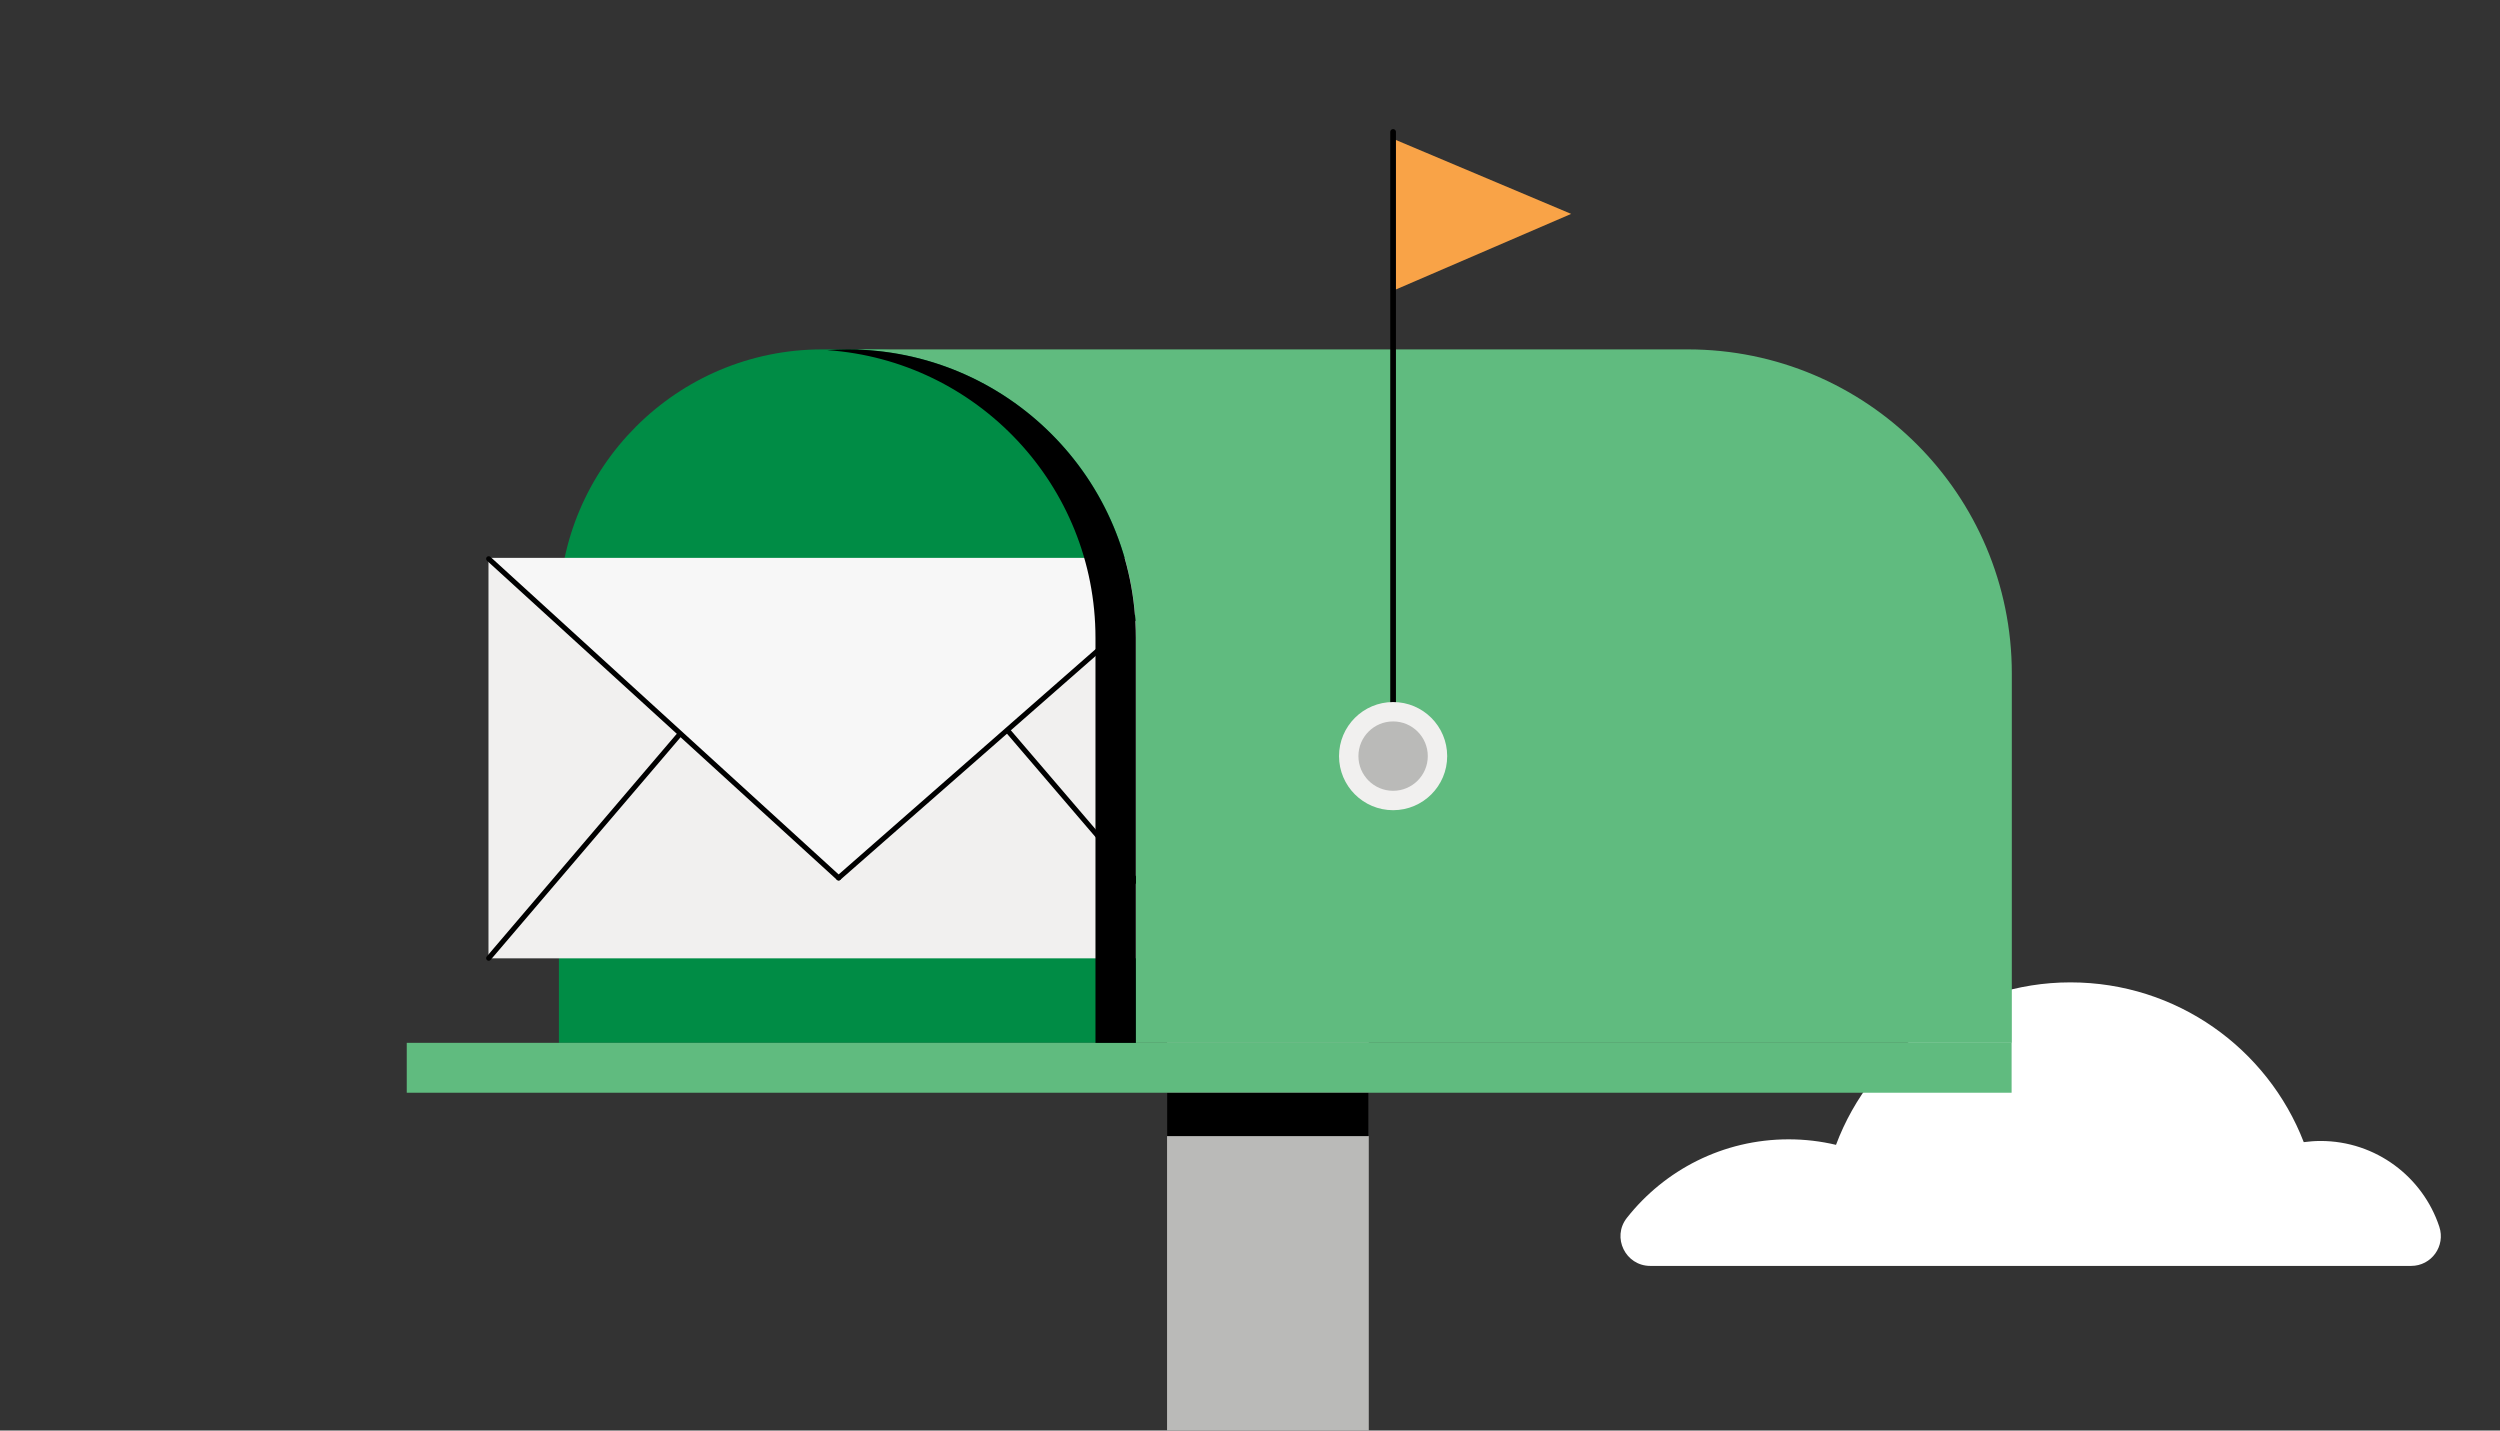 <?xml version="1.0" encoding="UTF-8"?>
<svg id="svg47" width="360" height="206" fill="none" version="1.1" viewBox="0 0 360 206" xmlns="http://www.w3.org/2000/svg">
 <rect x="0" y="0" width="360" height="206" fill="#333333" stroke="none"/>
 <mask id="mask0_96_591" x="0" y="0" width="360" height="206" style="mask-type:alpha" maskUnits="userSpaceOnUse">
  <rect id="rect2" width="360" height="206" fill="#D9D9D9"/>
 </mask>
 <path id="mailbox_cloud" fill="#fff" d="m347.203 182.291c2.934 0 4.981-2.864 4.055-5.65-2.373-7.161-9.126-12.342-17.106-12.342-0.821 0-1.63 0.065-2.412 0.169-5.202-13.462-18.279-23.006-33.599-23.006s-28.645 9.739-33.756 23.396c-2.19-0.52-4.472-0.794-6.819-0.794-9.453 0-17.875 4.427-23.299 11.314-2.204 2.799-0.196 6.913 3.377 6.913z"/>
 
 <animateTransform
	href="#mailbox_cloud"
	id="path2ani"
      attributeName="transform"
      attributeType="XML"
      type="translate"
      values="-353;128"
      dur="7s"
      repeatCount="indefinite" />
 <path id="path7" d="m197.105 149.309h-29.049v262.685h29.049z" fill="#babab8"/>
 <path id="path9" d="m118.392 50.313h7.274c20.931 0 37.908 16.992 37.908 37.908v61.948h-83.09v-61.948c0-20.931 16.992-37.908 37.908-37.908z" fill="#008c45"/>
 <g id="envelope">
  <path id="path11" d="m173.156 80.465h-102.783v57.511h102.783z" fill="#f7f7f7"/>
  <g fill="#f1f0ef">
   <path id="path13" d="m70.373 80.465 29.035 23.481-29.035 34.03z"/>
   <path id="path15" d="m173.171 80.465-29.02 23.481 29.02 34.03z"/>
   <path id="path17" d="m173.171 137.976-29.14-34.03h-44.623l-29.035 34.03z"/>
  </g>
  <path id="path19" d="m99.408 103.946-29.035 34.03" stroke="#000" stroke-linecap="round" stroke-linejoin="round" stroke-width=".74"/>
  <path id="path21" d="m173.172 137.976-29.141-34.03" stroke="#000" stroke-linecap="round" stroke-linejoin="round" stroke-width=".74"/>
  <path id="path23" d="m172.915 80.329-52.154 46.087-50.388-46.087z" fill="#f7f7f7"/>
  <path id="path25" d="m120.761 126.416-50.388-45.951" stroke="#000" stroke-linecap="round" stroke-linejoin="round" stroke-width=".74"/>
  <path id="path27" d="m173.171 80.465-52.41 45.951" stroke="#000" stroke-linecap="round" stroke-linejoin="round" stroke-width=".74"/>

 </g>
 <path id="path29" d="m243.027 50.313h-119.414v0.045c22.214 0.83 39.961 19.09 39.961 41.5v58.311h126.128v-53.18c0-25.775-20.9-46.676-46.675-46.676z" fill="#60bb7f"/>
 <path id="path33" d="m289.672 150.169h-231.1v7.184h231.1z" fill="#60bb7f"/>
 <g id="flag" transform-origin="200.606 109.59">
  <path id="path31" d="m200.908 41.727v-21.61l25.338 10.684z" fill="#f9a347"/>
  <path id="path35" d="M 200.606,109.59 V 19" stroke="#000" stroke-linecap="round" stroke-linejoin="round" stroke-width=".82"/>

 </g>
 <path id="path37" d="m200.607 116.668c4.301 0 7.787-3.487 7.787-7.787 0-4.301-3.486-7.787-7.787-7.787-4.3 0-7.787 3.486-7.787 7.787 0 4.3 3.487 7.787 7.787 7.787z" fill="#f1f0ef"/>
 <path id="path39" d="m200.607 113.876c2.759 0 4.995-2.237 4.995-4.995 0-2.759-2.236-4.996-4.995-4.996-2.758 0-4.995 2.237-4.995 4.996 0 2.758 2.237 4.995 4.995 4.995z" fill="#babab8"/>
 <path id="path41" d="m122.029 50.313c-0.981 0-1.947 0.045-2.913 0.106 21.58 1.494 38.633 19.467 38.633 41.439v58.311h5.81v-58.311c0-22.938-18.607-41.545-41.545-41.545z" fill="#000"/>
 <path id="path43" d="m197.105 157.353h-29.049v6.247h29.049z" fill="#000"/>
</svg>
